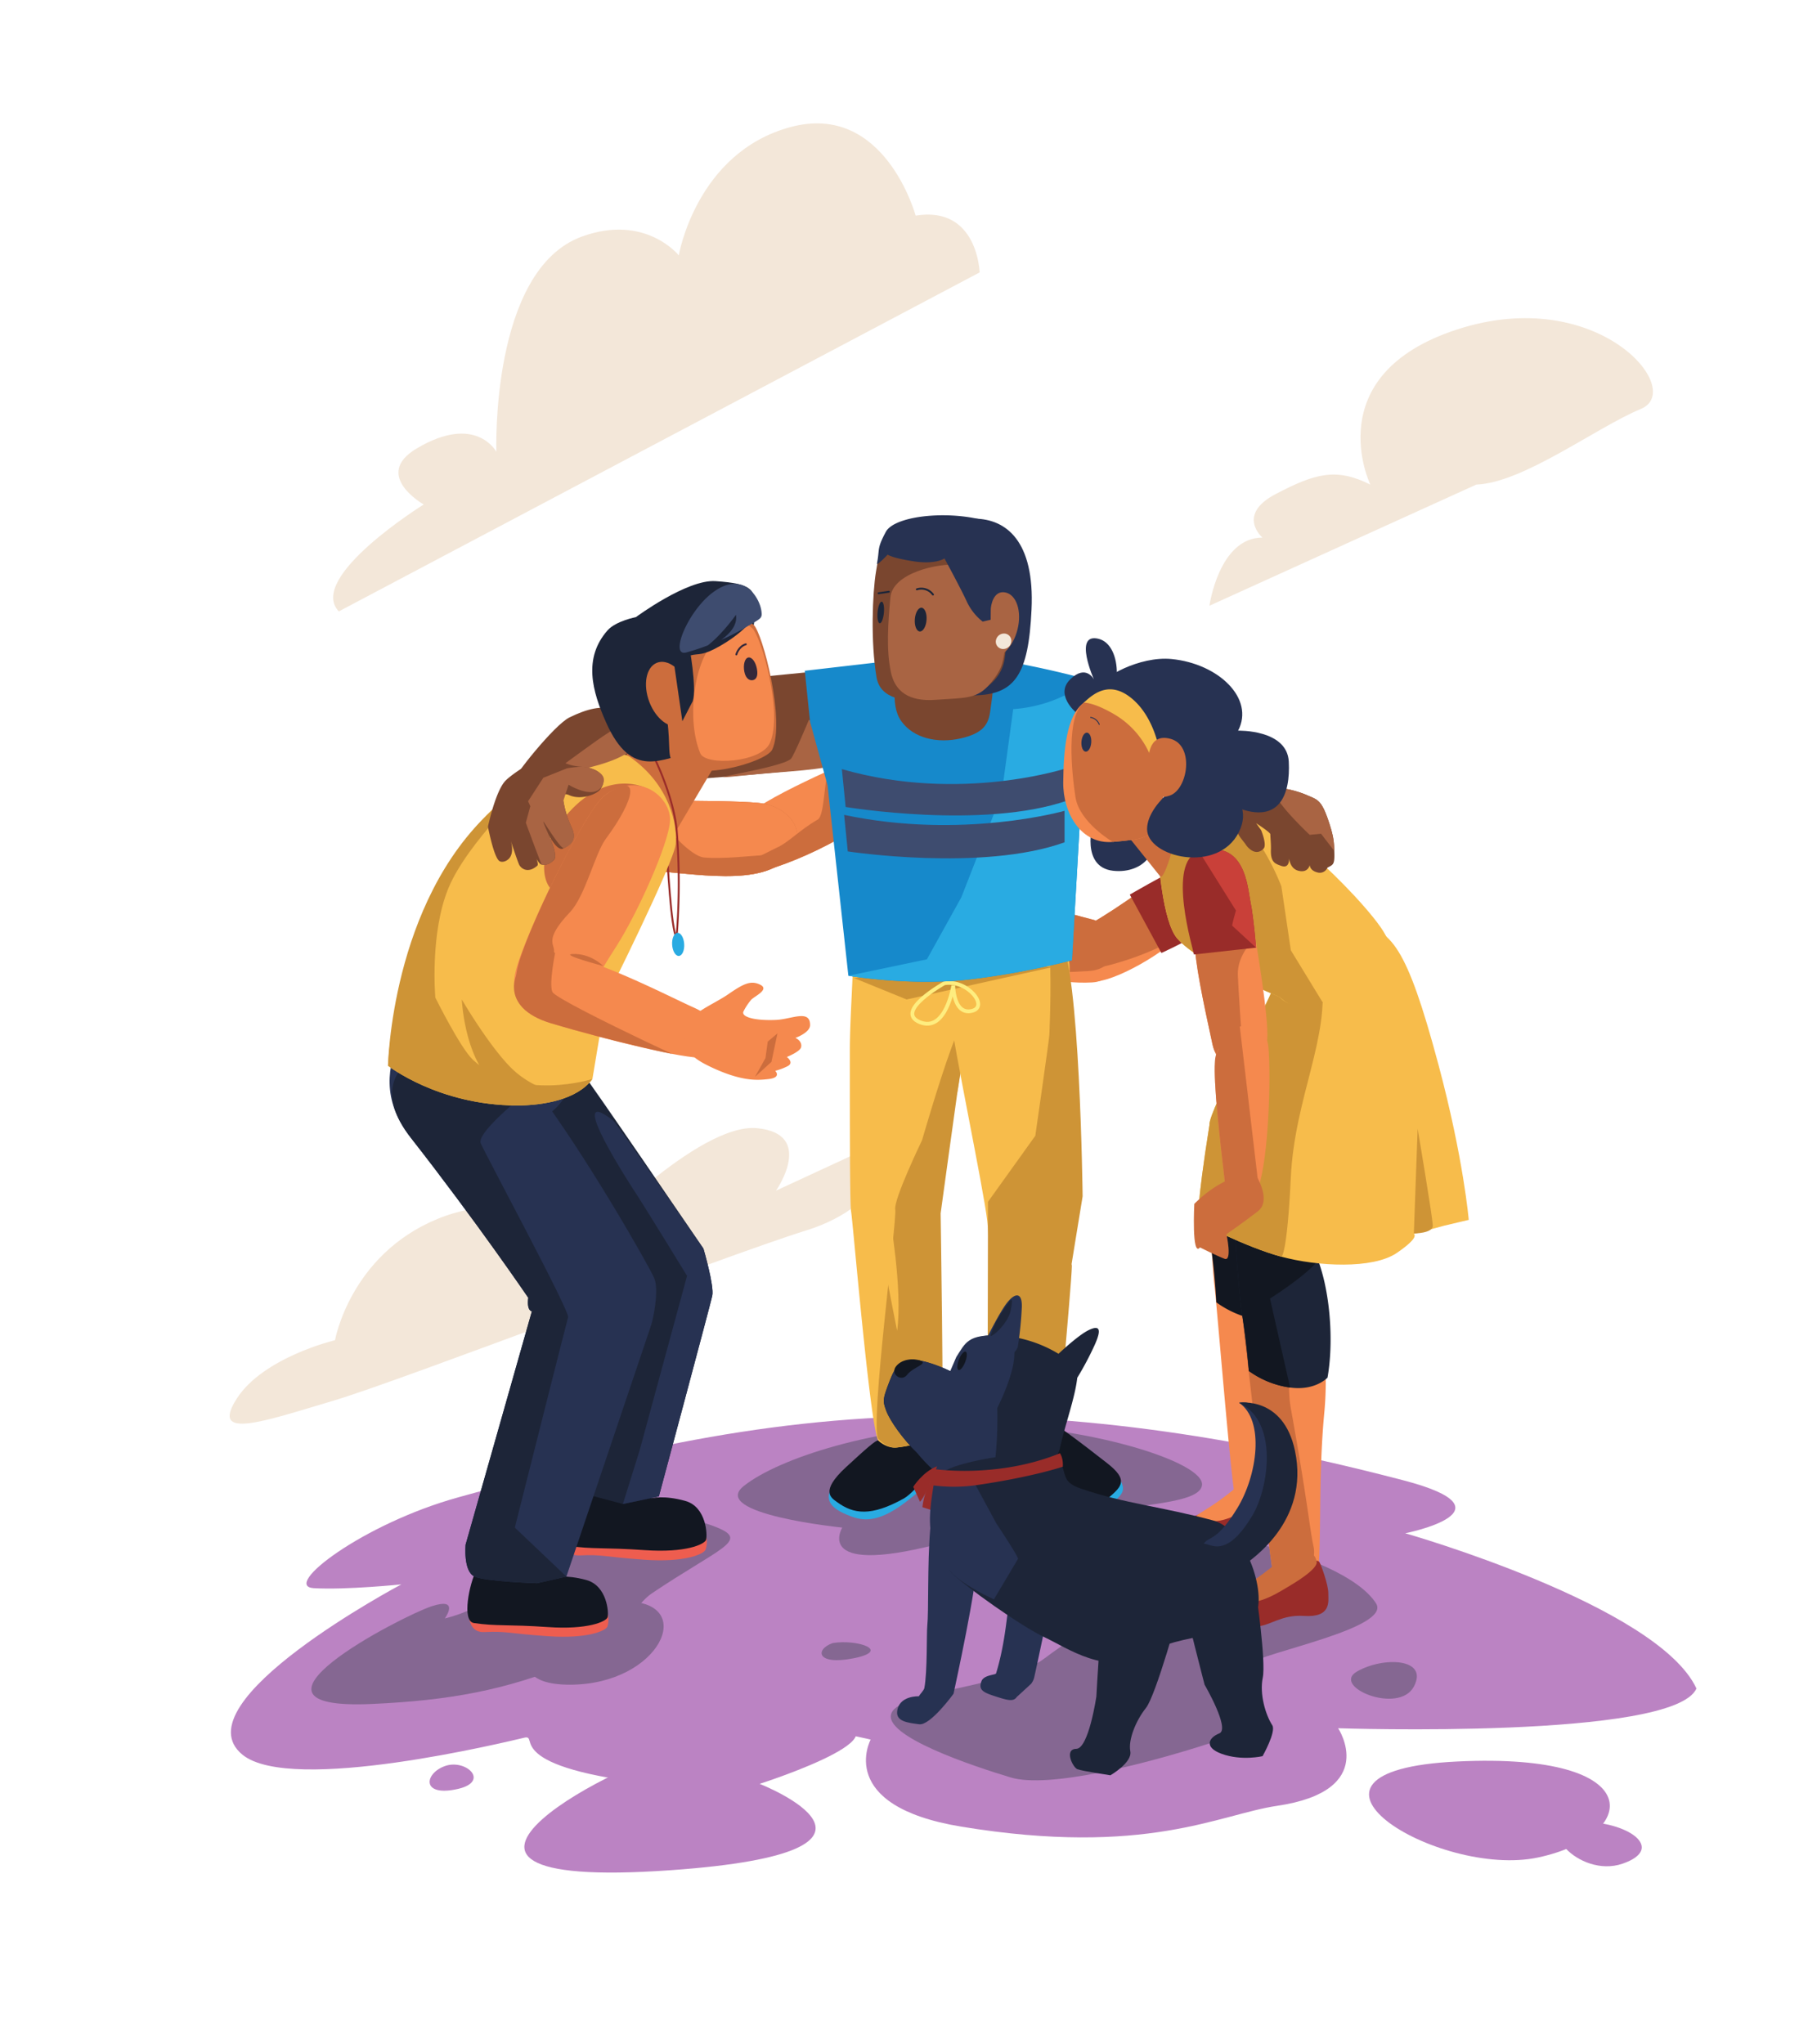 <svg xmlns="http://www.w3.org/2000/svg" viewBox="0 0 960 1080"><defs><style>.cls-1{fill:#bb83c3;}.cls-2{fill:#856792;}.cls-3{fill:#f3e7d9;}.cls-4{fill:#ee5d4f;}.cls-5{fill:#121721;}.cls-6{fill:#1d2538;}.cls-7{fill:#273252;}.cls-8{fill:#7a462f;}.cls-9{fill:#a96443;}.cls-10{fill:#f5894e;}.cls-11{fill:#cc6d3d;}.cls-12{fill:#992c29;}.cls-13{fill:#29abe2;}.cls-14{fill:#f7bc4b;}.cls-15{fill:#ce9436;}.cls-16,.cls-19,.cls-21,.cls-22,.cls-24{fill:none;}.cls-16{stroke:#feed7f;stroke-width:2px;}.cls-16,.cls-22{stroke-miterlimit:10;}.cls-17{fill:#1689cb;}.cls-18{fill:#3e4c6f;}.cls-19{stroke:#1d2538;}.cls-19,.cls-21,.cls-24{stroke-linecap:round;stroke-linejoin:round;}.cls-20{fill:#c94039;}.cls-21{stroke:#273252;stroke-width:0.5px;}.cls-22{stroke:#992c29;}.cls-23{fill:#34283a;}.cls-24{stroke:#34283a;}</style></defs><title>28_team_meeting</title><g id="ground"><path class="cls-1" d="M493.93,748c-97.91,1-176.32,22.11-251.76,43-50.57,14-93.6,47-76.39,48s46.27-2,46.27-2-117.82,62.43-83.92,90C154,948,268.39,920,277,918s-14,16,73,25c32.18,3.33,40-24,40-28,28.06-6.69,70,4,70,4s-19,35,48,46c97.55,16,136.12-6.5,166.67-11C729,946,707,913,707,913s177.47,6,189.3-21c-20.44-44-153.85-82-153.85-82s60.25-12-1.07-28S591.83,747,493.93,748Z"/><path class="cls-2" d="M516,753c-53,1-104.28,17.15-123,32s52,22,52,22-16.73,27.44,57,7c74.23-20.58,130-16,133-29S569,752,516,753Z"/><path class="cls-2" d="M439.93,868c-9.46,3.37-8.56,12,11.26,8S453,865.85,439.93,868Z"/><path class="cls-1" d="M235,933c-11,4-12.49,16.61,7.19,12C259,941,246,929,235,933Z"/><path class="cls-2" d="M228,848.58c-15.67,5.16-112.52,55.21-31.64,51.6,41.38-1.85,70.58-7.34,104.65-21.18,32-13,30-27.37,43-37,36-24.26,52-28,35-35-44.32-18.25-151.67-2.76-124,22,19,17-20,26-20,26S243.36,843.52,228,848.58Z"/><path class="cls-1" d="M358.25,925.28c-20.58.21-169.69,74.49-3.67,62.7,138-9.8,46.77-45.6,46.77-45.6s95.48-30.52,25.32-34.09C348.3,904.3,358.25,925.28,358.25,925.28Z"/><path class="cls-2" d="M600,811c13-10,109,8,127,36,8.45,13.14-60,26-67,32s13,31-21,42-85,24-105,18-68-22-63-34,60-13,81-29,53-32,46-41S587,821,600,811Z"/><path class="cls-2" d="M330.4,846c-38.5,0-77,44-29.34,44S368.9,846,330.4,846Z"/><path class="cls-1" d="M857.26,984.55c23.23-8,2.78-22.63-23-22.17S834,992.57,857.26,984.55Z"/><path class="cls-1" d="M812.6,981.28c52.75-11.2,60.66-55.68-42.68-50.71S759.86,992.47,812.6,981.28Z"/><path class="cls-2" d="M717,883c-14,8,22,23,30,8S731,875,717,883Z"/></g><g id="cloud3"><path class="cls-3" d="M223.86,266.51S161.93,305,179,323L517.59,143.91s-1-35.34-33.82-30c0,0-16.3-60.22-66.14-46.77s-59,67.77-59,67.77S341,112.75,307.38,125C259,142.71,262.25,238.67,262.25,238.67s-10.77-20.35-42.07-1.77C196.46,251,223.86,266.51,223.86,266.51Z"/></g><g id="cloud2"><path class="cls-3" d="M639,320s5-36,28-36c0,0-14-12,7-23s32-14,50-5c0,0-28-58,46-82s121,32,97,42-62,39-87,40Z"/></g><g id="cloud1"><path class="cls-3" d="M464,604l-54,25s21-30-10-33-90,59-90,59-33-30-79-11-54,64-54,64-38,9-52,31,14,12,51,1,205-76,250-90S474,602,464,604Z"/></g><g id="K_left_leg" data-name="K left leg"><path class="cls-4" d="M345.59,802.42s7.58-1.56,18.77,1.56,9.27,12.36,8.42,14.66-10.7,6.86-32.24,5.34-22.11-2.87-34.24-2.28c-13.19.64-7.41-21.62-3.61-28.67S345.59,802.42,345.59,802.42Z"/><path class="cls-5" d="M344.3,791.49s6.5-1.73,17.77,1.42,11.77,18.31,10.93,20.62-10.74,6.9-32.34,5.38-27.94-.4-40-2.24c-6.64-1-1.8-21.8,2-28.89S344.3,791.49,344.3,791.49Z"/><path class="cls-6" d="M307.86,567.15c1.83,1.43,63.79,92.45,63.79,92.45s5.81,19.8,4.67,24.95-28.22,106-28.22,106l-19,4-21.72-5.82,22.21-105.22s-65.95-95.86-69-100.38S281,546.24,307.86,567.15Z"/><path class="cls-7" d="M324,592c1.83,1.43,47.65,67.6,47.65,67.6s5.81,19.8,4.67,24.95-28.22,106-28.22,106l-19,4L338,766l25-92s-23-37.48-26-42S297.15,571.09,324,592Z"/></g><g id="K_right_leg" data-name="K right leg"><path class="cls-4" d="M293.88,843.78s7.37-1.49,18.41,1.49,9.39,11.83,8.63,14-10.29,6.57-31.4,5.11-21.71-2.75-33.56-2.19c-12.89.62-7.82-20.68-4.29-27.43S293.88,843.78,293.88,843.78Z"/><path class="cls-5" d="M292.33,833.32s6.31-1.65,17.41,1.36,12,17.52,11.25,19.73-10.31,6.61-31.49,5.14-27.35-.37-39.15-2.14c-6.52-1-2.33-20.85,1.21-27.64S292.33,833.32,292.33,833.32Z"/><path class="cls-7" d="M211.2,549.75s-10.09,17.12-2.58,36.66C216,605.58,242.87,631.73,293,586,323.79,557.91,242.65,532.75,211.2,549.75Z"/><path class="cls-7" d="M217.1,601.12c35,44.7,62,84.46,62,84.46-.88,7.15,1.92,7.15,1.92,7.15L246,816s-1.36,14.24,4.77,16.89,32.92,3.51,32.92,3.51l15.56-3.51s43.86-130.06,44.86-133.09,4.2-18.38,1.55-24.58S309.54,610,282.17,574C253.85,536.81,180.69,554.63,217.1,601.12Z"/><path class="cls-6" d="M217.1,601.12c35,44.7,62,84.46,62,84.46-.88,7.15,1.92,7.15,1.92,7.15L246,816s-1.36,14.24,4.77,16.89,32.92,3.51,32.92,3.51l15.56-3.51L272,807s27.66-109.68,28.15-111.16c1-3-43.5-85.64-46.15-91.84s28.17-30,28.17-30C253.85,536.81,180.69,554.63,217.1,601.12Z"/></g><g id="M_right_arm" data-name="M right arm"><path class="cls-8" d="M436.48,354.07c-18.88,2.33-83.35,7.12-105.14,14s-14.77,48.57,14.08,45.54,85.79-6,104.47-11.34S455.36,351.75,436.48,354.07Z"/><path class="cls-9" d="M427.37,380.3s-7.91,19-9.49,20.57c-5,5-55.76,12-26.9,9s40.23-2.27,58.91-7.59S427.37,380.3,427.37,380.3Z"/></g><g id="K_left_arm" data-name="K left arm"><path class="cls-10" d="M454,400s-56.27,23.56-61,33c-5,8-12.75,35,16.87,25.08s62.58-31.16,64.36-40.59S479.83,395.41,454,400Z"/><path class="cls-11" d="M318.76,423.3s61.74-1,81.74.82,29.78,21.77,10.44,33.19-57.59,1.43-80.31,2.2S291.57,433,318.76,423.3Z"/><path class="cls-10" d="M318.76,423.3s61.74-1,81.74.82,29.78,21.77,10.44,33.19-57.59,1.43-80.31,2.2S291.57,433,318.76,423.3Z"/><path class="cls-11" d="M318.76,423.3,353,438s11.91,14.36,19,15c20,1.8,58.28-7.11,38.94,4.31s-57.59,1.43-80.31,2.2S291.57,433,318.76,423.3Z"/><path class="cls-11" d="M410,448l-12,6s-17.75,14,11.87,4.08,62.58-31.16,64.36-40.59c.92-4.86-20.74-19.67-35.23-11.49-4.06,2.29-2.79,24.58-7,27C422.08,438.69,416.46,445.28,410,448Z"/></g><g id="S_right_arm" data-name="S right arm"><path class="cls-10" d="M578.36,486.1s-51.07-13.42-56.51-15.51S491.54,488.89,517,502s42,18,60,17C594,518.06,592.32,494.23,578.36,486.1Z"/><path class="cls-10" d="M608.66,466.39S583.42,485,571,490.63s-5.33,29.14,8.21,27.86,42.35-19.17,48.13-28.71S630.85,457.6,608.66,466.39Z"/><path class="cls-11" d="M608.66,466.39S583.42,485,571,490.63s-9.57,22.65,4,21.37,46.59-12.68,52.37-22.22S630.85,457.6,608.66,466.39Z"/><path class="cls-12" d="M650.3,447.51s-2-1.93-24.38,9.25c-12.44,6.21-29,15.85-29,15.85l16.7,30.82S653,486,661.85,469.71,650.3,447.51,650.3,447.51Z"/><path class="cls-11" d="M578.36,486.1s-51.07-13.42-56.51-15.51S491.54,488.89,517,502s40,12,58,11C592,512.06,592.32,494.23,578.36,486.1Z"/></g><g id="M_legs" data-name="M legs"><path class="cls-13" d="M464.12,762.78c-1.48,0-12.51,7.69-22.12,19.22-8.09,9.7-3.16,14.5,5,18,7,3,15.2,6,31.53-6.48,9.77-7.47,17.29-14.41,18.25-19.21s-1.92-19.22-1.92-19.22Z"/><path class="cls-5" d="M464.12,760.86c-1.48,0-6.2,4.11-17.22,14.29-13.9,12.85-7.58,16.19-4.8,18.26,8.9,6.59,18.17,7.8,35.47-1.81,3.33-1.85,8.1-7.44,10.57-9.6,5.49-4.83,8-9.18,8.64-12.49,1-4.81-1.92-16.34-1.92-16.34Z"/><path class="cls-13" d="M562.4,758.54c1.73,0,14.36,6.26,25.6,18.46,9.46,10.27,4.27,12.39,0,17-8.22,8.89-26.89,7.22-46-6-11.44-7.91-16.7-12.17-17.83-17.26s2.25-20.34,2.25-20.34Z"/><path class="cls-5" d="M555.12,751.42C556.85,751.42,571,762,585,773c11,8.63,8,12,1,18-7.89,6.76-21.51,5.15-35-4-3.09-2.1-17.24-10.16-17.24-10.16s-8.81-6.66-9.59-10.17c-1.12-5.08,2.25-18.3,2.25-18.3Z"/><path class="cls-14" d="M450.67,507.22c0,10.23-1.67,32.09-1.67,47.78,0,40,0,81.24.67,85,.95,5.23,9.95,113.06,14.33,121,0,0,4.31,4.28,9.72,3.7,11.53-1.23,23.55-5.68,24-8.64.92-5.81-3.67-67-1.74-115a300.53,300.53,0,0,1,9.93-64.55C521.76,482.24,450.67,471.68,450.67,507.22Z"/><path class="cls-15" d="M487.17,602.34S472,633.73,473,639s-13.38,113.06-9,121c0,0,4.31,5.28,9.72,4.7,11.53-1.23,23.55-5.68,24-8.64.95-6-.74-115.06-.74-115.06s8.55-62.24,8.93-64.54C521.76,482.24,487.17,602.34,487.17,602.34Z"/><path class="cls-14" d="M525.62,493S449.75,472.52,449,506s111.56,60,116,9C567.87,482,525.62,493,525.62,493Z"/><path class="cls-14" d="M503,541c-.26,6.08,16.71,87.22,18.58,103.8,3.34,29.49.18,113.18.18,113.18s13.27,3.88,18.6,3.88,18.87-8.69,18.87-8.69,2.17-61.91,2.88-79.74c1.38-34.29,4.81-8.26,6.88-53,1.92-41.2-7.83-109.45-18.41-122.83C539.8,484,505.65,479.1,503,541Z"/><polyline class="cls-15" points="451.11 516.65 479 528 558.71 510.32 451.11 516.65"/><path class="cls-16" d="M498.91,519.45S472.18,534.34,486,540s17.65-19.35,17.65-19.35,0,15.38,9.6,13.45S511.48,517.31,498.91,519.45Z"/><path class="cls-15" d="M554.43,546.61C554.31,549.31,547,600,547,600l-25,34.9L521.76,758s13.27,3.88,18.6,3.88,18.87-8.69,18.87-8.69S568.11,656.43,566,669s6-37,6-37-1.43-122.61-12-136C549.22,482.35,557.08,484.71,554.43,546.61Z"/><path class="cls-14" d="M470,642s7,39,4,61c0,0-6-29-7-39S470,642,470,642Z"/></g><g id="M_torso" data-name="M torso"><path class="cls-17" d="M495.62,346.22l-70.42,8.14L428,381.31l9.23,33.53,11,100.63s34,5.78,65.67,1.74a417.4,417.4,0,0,0,52.44-9.91L572.16,406l4.09-19.62s5-25.52,1.54-26.58S523,344.7,495.62,346.22Z"/><path class="cls-13" d="M535.33,374.62l-6.15,45L507.93,474,489.72,506.8l-41.45,8.67s34,5.78,65.67,1.74a417.4,417.4,0,0,0,52.44-9.91L572.16,406l4.09-19.62s5-25.52,1.54-26.58S561.39,372.75,535.33,374.62Z"/><path class="cls-8" d="M476.1,380.85c6.47,9.25,19.41,12,31.43,9.25s14.78-7.4,15.71-14.79,4.62-24.95-5.55-27.73-36-5.54-43.44,8.32C474.25,355.9,469.63,371.61,476.1,380.85Z"/><path class="cls-18" d="M444.79,406.31l2,20s72.79,12.11,117.43-3.5V405.61S507.9,424.47,444.79,406.31Z"/><path class="cls-18" d="M446,430.49l1.92,19.3s71,10.85,114.53-4.81l0-16.64S508.48,443.71,446,430.49Z"/></g><g id="M_head" data-name="M head"><path class="cls-7" d="M545,322.06c-1.61,34.42-8.68,45.14-30.87,45.29-16.77.11-30.16-20.75-29.89-45.94S498.22,273.82,515,274C531.53,274.18,546.74,285.76,545,322.06Z"/><path class="cls-8" d="M532.43,313.81c.23-27.91-1.92-35.51-25-37.49-12-1-27.75-.89-34.79,3-6.38,3.5-7.41,8-9.83,22.76-1.83,11.15-2.89,36.95.29,55.65,2,12,15.5,12.83,28.06,13.09,18.28.38,37.41-6.65,39.67-23.11C533.92,325.41,532.35,323.07,532.43,313.81Z"/><path class="cls-9" d="M531.5,339.87c3.55-19-1.53-39.49-24.42-41.52-11.94-1.06-35.51,4.51-36.65,17.26-1.25,13.81-2.25,27.35.24,39.37,2.13,10.33,9.58,15.74,23.55,14.73,15.9-1.16,22.09-.19,29.16-8.82S529.7,349.45,531.5,339.87Z"/><path class="cls-7" d="M468,281c-4.82,9.06-3.13,8.58-4.64,16.64C463,299.34,469,293,469,293s2.05,1.76,13.81,3.54S499,295,499,295s8.93,16.44,11.87,22.95a29.21,29.21,0,0,0,8.32,10.45l17.38-4.09c.86-17.36-1.09-44.05-12.1-48C504.32,269.06,472.82,271.94,468,281Z"/><path class="cls-9" d="M537.58,332.57c-2.32,9.29-8.78,15.76-14.49,14.74,0,0,.41-21.11.37-25.14,0-2.52,1.47-10.31,7.55-9.22S540,323,537.58,332.57Z"/><path class="cls-3" d="M534.29,339.19a4.35,4.35,0,0,1-4.65,3.66,3.86,3.86,0,0,1-3.47-4.43,4.36,4.36,0,0,1,4.66-3.72A3.85,3.85,0,0,1,534.29,339.19Z"/><path class="cls-6" d="M489.52,327.66c-.29,3.44-1.89,6.08-3.59,5.93s-2.85-3-2.59-6.48,1.87-6.22,3.59-6.06S489.82,324.18,489.52,327.66Z"/><path class="cls-6" d="M467,323.75c-.29,3.14-1.28,5.59-2.19,5.52s-1.45-2.65-1.17-5.78,1.26-5.71,2.2-5.64S467.31,320.58,467,323.75Z"/><path class="cls-19" d="M484.4,311.34a7.66,7.66,0,0,1,8.53,2.76"/><line class="cls-19" x1="464.16" y1="313.41" x2="469.61" y2="312.62"/></g><g id="S_hair" data-name="S hair"><path class="cls-7" d="M578,434c-1,1-7,24,10,26s28-13,15-22S578,434,578,434Z"/></g><g id="S_legs" data-name="S legs"><path class="cls-10" d="M639.24,635c-.07,2.78,1,32.48,2.44,44.59s8,94.21,10.57,109.79c2.3,14,19,16.53,22.8,3.7s1.33-55.55,7.28-83.12,0-71.37-15.83-73.86A109,109,0,0,0,639.24,635Z"/><path class="cls-5" d="M637.61,618.28c-.07,2.78,1.13,32.49,2.76,44.6S642.63,688,642.63,688a52.13,52.13,0,0,0,21.79,9.22c13.34,2.39,20.19-3.82,20.19-3.82,6.4-27.55-.2-71.37-17.36-73.92A128.64,128.64,0,0,0,637.61,618.28Z"/><path class="cls-12" d="M677.05,782.79c1,1.28,5.62,10.5,6,14.43s2.88,11.65-11.71,11.45c-12-.17-17.31,5.8-24.25,6.11-15.35.67-24.84,1.42-33.22-3.72s6.06-3.79,25.31-13.76S674.79,779.89,677.05,782.79Z"/><path class="cls-10" d="M655.08,784.05c9.76-8.66,19-7.47,20.52-1.36.9,3.54-11,10.84-13.83,12.62-7.57,4.74-16.09,10.11-26.08,7.85S636.05,800.93,655.08,784.05Z"/><path class="cls-10" d="M654.57,667.23c0,3,2.12,35,4,48S669.82,816.37,672.91,833c2.77,15,19.29,16.78,22.61,2.74s.48-50.78,4.21-90c2.88-30.31-2.59-77-18.24-78.8A98.24,98.24,0,0,0,654.57,667.23Z"/><path class="cls-11" d="M654.57,667.23c0,3,2.12,35,4,48S669.82,816.37,672.91,833c2.77,15,24.22-2,21.09-16-2-9-3-23-12-73-5.39-30,15.14-75.24-.51-77.07A98.24,98.24,0,0,0,654.57,667.23Z"/><path class="cls-6" d="M652.37,649.25c0,3,2.28,35,4.31,48s3.13,27,3.13,27a48.26,48.26,0,0,0,21.81,8.76c13.23,1.86,19.76-5.22,19.76-5.22,5.33-30.06-2.74-77-19.75-78.78A116.43,116.43,0,0,0,652.37,649.25Z"/><path class="cls-5" d="M652.37,649.25c0,3,2.28,35,4.31,48s3.13,27,3.13,27a48.26,48.26,0,0,0,21.81,8.76L671,686s40-25.19,23-27S652.37,649.25,652.37,649.25Z"/><path class="cls-11" d="M670.55,829.52s-22.89,35.73-4,28.52,36-18.12,27.74-27.58S670.55,829.52,670.55,829.52Z"/><path class="cls-12" d="M697.12,825.26c.89,1.47,4.7,11.94,4.68,16.31s1.82,13.08-12.95,12.09c-12.11-.81-18.1,5.54-25.16,5.52-15.64,0-25.33.28-33.33-5.86s6.5-3.89,26.95-13.94S695.09,821.92,697.12,825.26Z"/><path class="cls-11" d="M674.72,825.51c10.72-9.11,19.94-7.3,20.94-.44.57,4-12.17,11.45-15.22,13.27-8.12,4.87-17.27,10.39-27.19,7.36S653.83,843.24,674.72,825.51Z"/></g><g id="S_torso" data-name="S torso"><path class="cls-14" d="M673.55,519.05c0,5.47-35.17,67.23-34.55,75.29-7,44-6,51.22-6,51.22s25,13.22,44,18.34,48.32,6.68,61-2,8.92-10,8.92-10L763,647.51l13-3.07s-2.71-32.31-16-82c-17-63.51-25-70.84-43-74.78S673.6,513.59,673.55,519.05Z"/><path class="cls-15" d="M673.55,519.05c0,5.47-35.17,67.23-34.55,75.29-7,44-6,51.22-6,51.22s25,13.22,44,18.34c0,0,3,0,5-42s21-74.78,16-105.51C680,512.45,673.6,513.59,673.55,519.05Z"/><path class="cls-14" d="M612.05,452.75S614,486.56,622,495.8c11.81,13.65,53.95,30.83,53.95,30.83s6,8.21,23,3.12c28-8.36,45-13.23,33.07-35.79-5.39-10.16-26-31.44-37.64-41.43-14.18-12.18-31.31-21.29-47.25-20.2C618.09,434.33,612.05,452.75,612.05,452.75Z"/><path class="cls-15" d="M612.05,452.75S614,486.56,622,495.8c11.81,13.65,53.95,30.83,53.95,30.83s12.9,12.39,23,3.12L682,502l-5-33.8s-14-37-29.91-35.91C618.09,434.33,612.05,452.75,612.05,452.75Z"/><path class="cls-11" d="M595,440.52,613,463c1.84,2.58,9.82-21.09,7-27.47-2.22-5.06-6-7.26-7.37-11.53a4.18,4.18,0,0,0-7.56-1L593,432.32C592.1,433.82,594,439.08,595,440.52Z"/><path class="cls-15" d="M747,651.61l2-55.32s8,47.12,8,51.22S747,651.61,747,651.61Z"/></g><g id="S_left_arm" data-name="S left arm"><path class="cls-10" d="M663.23,495.64s7.39,42.55,6.27,53.67-24.17,24-28.91,2.3-9.54-44.38-9.34-54.43C631.48,486,658.81,477.94,663.23,495.64Z"/><path class="cls-11" d="M663.23,495.64S653.65,503.83,654,515c.22,7.06,2,32,2,32s-11.72,21.52-15.41,4.61c-4.73-21.69-9.54-44.38-9.34-54.43C631.48,486,658.81,477.94,663.23,495.64Z"/><path class="cls-12" d="M630.81,504.24c-.16-2-14.81-49.24,2.7-54.39,24.52-7,25.59,19,27.22,26.93s2.9,23.85,2.9,23.85Z"/><path class="cls-20" d="M651,489c-.06-.8,2-8,2-8l-19.49-31.15c24.52-7,25.59,19,27.22,26.93s2.9,23.85,2.9,23.85Z"/><path class="cls-10" d="M645.39,552.6s-4.32.4-3.39,19.4,5.29,53,6,60,11.66,11.63,17-5,6.48-57,5.21-73.45S647.06,539.37,645.39,552.6Z"/><path class="cls-11" d="M644,553c-.62,5.54-2.93,0-2,19s5.29,53,6,60,17-5,17-5l-10-85S645,544,644,553Z"/><path class="cls-11" d="M663.63,620.91s8.39,13.22.94,19S648,652,648,652s3.18,14.58-1,13-13-6-13-6c-4.47,5.48-3-23-3-23S647.31,618.56,663.63,620.91Z"/></g><g id="M_left_hand" data-name="M left hand"><path class="cls-8" d="M696.89,429.34c-.68-2.18-35.08-23.93-51.82-25-19.56-1.24-25.71,5.37-22,17.32s51.83,5,51.83,5Z"/><path class="cls-8" d="M677.14,416.38a53.36,53.36,0,0,1,13,3.52c5.9,2.63,7.93,2.28,11.86,14.1,2.29,6.88,2.82,9.59,3,17,.14,6.08-.9,5.81-3.67,7.4a4.37,4.37,0,0,1-5.34,2.47c-4-1-4-3.87-4-3.87s-.83,4.34-6,3-5-8-5-8,1.19,7.42-4.2,5.38c-2.58-1-5.58-1.47-5.31-8.47.1-2.69-.23-5.66-.32-8.29-.5-1.25-7.49-5.73-7.49-5.73l2.64,3.69s3.22,7.71,1.28,9.75c-3.83,4.05-7.93.1-9.43-2.19-1.95-3-8.3-8.55-4.17-15.14C661.23,419.48,663.38,414.26,677.14,416.38Z"/><path class="cls-9" d="M677.14,416.38a53.36,53.36,0,0,1,13,3.52c5.9,2.63,7.93,2.28,11.86,14.1,2.29,6.88,3.09,11.11,2.89,15.46l-6.92-9-6,.57S663.38,414.26,677.14,416.38Z"/></g><g id="S_head" data-name="S head"><path class="cls-7" d="M582.18,361.61c-.17-3.38,19.64-15.15,36.84-13.45C643.8,350.6,663,369,654.15,386c0,0,25.9-.75,26.77,16.38s-4.73,33.11-27.27,24.28c0,0-32.4-9.74-29.63-9.32S583.91,395.87,582.18,361.61Z"/><path class="cls-7" d="M568.42,376.3s-11.28-9.39-2.89-17.5S578,359,578,359s-11.09-24.8,2.34-21.55,12.44,33.25.28,36.59S568.42,376.3,568.42,376.3Z"/><path class="cls-10" d="M596.47,370.48c-6.1-7.29-12.35-7.34-23.84.74-9.41,7.07-10.68,25.56-10.88,42s9.52,33,26.16,31.55c18.29-1.64,19.06-2.22,24.34-10.37S613.82,391.25,596.47,370.48Z"/><path class="cls-11" d="M596.47,370.48c-6.1-7.29-12.35-7.34-23.84.74-9.41,7.07-6.48,36.55-4.41,49.91s19.69,23.64,19.69,23.64c18.29-1.64,19.06-2.22,24.34-10.37S613.82,391.25,596.47,370.48Z"/><path class="cls-14" d="M572.63,371.22s5-.44,16.5,6.37A45.73,45.73,0,0,1,608,399.69l4.49-3.57s-2.66-16.87-13.94-26.64C587,359.47,578.44,365.64,572.63,371.22Z"/><path class="cls-7" d="M631.22,408.23s-25,14.67-25.17,29.65,37.45,24,48.52,1.67S631.22,408.23,631.22,408.23Z"/><path class="cls-11" d="M606.86,402.37s-1.08-15.54,11.62-12.05,9.16,26.61-.37,29.94C602.75,425.61,606.86,402.37,606.86,402.37Z"/></g><g id="S_eye" data-name="S eye"><ellipse class="cls-7" cx="574" cy="392.09" rx="5.04" ry="2.6" transform="translate(143.17 937.62) rotate(-86.04)"/><path class="cls-21" d="M576.23,379a5.83,5.83,0,0,1,4.54,3.7"/></g><g id="K_neck" data-name="K neck"><path class="cls-11" d="M346.47,376.58l-20.92,30.24,25.57,42.41,26.71-45.15S381.54,366.93,346.47,376.58Z"/></g><g id="K_torso" data-name="K torso"><path class="cls-22" d="M352.5,451.5s2,40,5,44"/><path class="cls-14" d="M357,446c1-10-3-31.2-24-46-11.11-7.84-56.53,11.51-73.52,28.26C208,479,205,563,205,563s26.52,20.86,68,21c13.83,0,32-3,40-14l7-42S356,456,357,446Z"/><path class="cls-15" d="M280,414s-7,3-20,14c-53.38,48.74-55,135-55,135s26.52,20.86,68,21c13.83,0,32-3,40-14,0,0-38.44,12.36-63-10-6.69-6.1-20-33-20-33s-3-34,7-58S280,414,280,414Z"/><path class="cls-15" d="M287,575a49.13,49.13,0,0,1-19-13c-11.74-12.85-24-34-24-34s1,24,12,39S287,575,287,575Z"/></g><g id="K_necklace" data-name="K necklace"><path class="cls-22" d="M345.55,400c4.46,9.15,10.76,25.2,11.95,38.55a350.56,350.56,0,0,1,0,56"/><ellipse class="cls-13" cx="358.29" cy="498.91" rx="3.19" ry="6.12" transform="translate(-30.19 23.13) rotate(-3.55)"/></g><g id="K_right_arm" data-name="K right arm"><path class="cls-11" d="M341,416.21S321.67,406,300.7,429s-13.77,47.09-.7,43S356.35,431.48,341,416.21Z"/><path class="cls-10" d="M297.26,536c-12.28,3.46-29-3.68-25-22.08S309.52,427,320,419.77c18.63-12.82,34.71,2,34,14s-17.18,48.84-28.58,66.5C306.6,529.46,309.54,532.54,297.26,536Z"/><path class="cls-11" d="M273.35,511.64c4-18.4,36.17-84.65,46.66-91.87,18.63-12.82,16,1.88,0,23.47-5.65,7.64-10.77,30.1-18.83,38.6-14.73,15.51-7.36,17.11-8.58,21.36C279.8,548,269.35,530,273.35,511.64Z"/><path class="cls-10" d="M366.77,532.38c-13.88-6.12-70.56-36-83.13-27.6s-20.29,27.47,7.59,35.81c31.94,9.55,70.1,18.62,80.25,18.22C383.23,558.35,385.69,540.71,366.77,532.38Z"/><path class="cls-11" d="M291.84,524c-1.87-4.18,1.42-20.4,1.42-20.4s-3-5.29-11,.08c-12.57,8.44-18.94,28.58,8.94,36.92,31.94,9.55,63.88,16.15,63.88,16.15s-6.28-2.92-14.87-7C321.94,541,293.11,526.82,291.84,524Z"/><path class="cls-11" d="M318.71,510.32s-6.59-6.86-16.35-6.33C296,504.34,318.71,510.32,318.71,510.32Z"/><path class="cls-10" d="M362.53,542.55c1.28-7,14.23-11.8,22.19-17.28s11.89-7.56,16.94-5.06-2.77,5.93-4.75,7.91a31.68,31.68,0,0,0-4.18,6.36c-1,3.14,7.45,4.8,17.37,4.32,8.17-.39,17.89-5.7,17.92,2.7,0,4.09-7.77,6.8-7.77,6.8s3.76,1.58,3,4.94c-.55,2.36-7.52,5.14-7.52,5.14s3.88,2.86.6,4.75a32.32,32.32,0,0,1-6.73,2.57s3.56,3.56-3.56,4.35c-5,.56-13.58,1.72-30.82-6.54C363.67,558,360.52,553.57,362.53,542.55Z"/><polygon class="cls-11" points="398.89 568.87 404.43 558.98 405.62 550.27 410.76 545.92 407.59 560.96 398.89 568.87"/></g><g id="M_right_forearm" data-name="M right forearm"><path class="cls-8" d="M271.11,413c-.19-2.55,21.76-30.07,29.77-34,19.71-9.68,29-5,30,9S279,414.59,279,414.59Z"/><path class="cls-9" d="M301.57,401.13C321.35,386.89,337,374,338,388s-36.82,19.46-36.82,19.46S286.32,412.11,301.57,401.13Z"/></g><g id="M_right_hand" data-name="M right hand"><path class="cls-8" d="M284.74,400.54s-12,6.45-17.45,11.67c-4.91,4.7-8.69,20.87-9.38,24a2.53,2.53,0,0,0,0,1.06c.54,2.73,3.12,15.06,5.69,17.4,1.54,1.4,4.78.22,6.07-2.11,2.16-3.9-.26-9.76-.26-9.76s4.28,13.11,5,14.24c1.84,2.91,5.56,3.78,9.49.27,1.25-1.12-2.9-9.23-2.9-9.23s2.9,8.44,5.27,8.7,3.77-.06,6.33-2.37S290,441.22,290,441.22s4.42,8.78,7.65,7c2.81-1.57,7.77-3.93,4.32-11.22a51.34,51.34,0,0,1-4.32-14s-1.58-5,3.16-2.9c6.11,2.7,14.25-.43,16.17-2.88,4.19-5.3,1.39-11.32-9.84-12.15C294.55,404.15,292.34,396.91,284.74,400.54Z"/><path class="cls-9" d="M299.59,405.88l-12.52,5L279,423.29l1.19,2.63-2.37,8.71s8.11,22.11,8.43,22.15c2.38.26,3.77-.06,6.33-2.37S290,441.22,290,441.22s-4-8.75-2.64-6.86c1.54,2.09,9.12,14.66,10.81,13.72,2.82-1.57,7.25-3.8,3.8-11.09a51.34,51.34,0,0,1-4.32-14l2.76-8.44s13.6,8.51,17.81.4c2.77-5.34-1.87-7.41-6.73-9.3C307.9,404.3,299.59,405.88,299.59,405.88Z"/></g><g id="K_hair" data-name="K hair"><path class="cls-6" d="M320.19,381.58c13.63,30.65,29.15,19.34,47.36,15.16S398.68,338.44,399,322c.2-10.4-1.42-13.69-21-15-15-1-42,19-42,19s-10.66,2.08-15,7C308,347.76,312.91,365.21,320.19,381.58Z"/></g><g id="K_head" data-name="K head"><path class="cls-11" d="M376.89,323.08s16.55,2.84,21.28,7S415,381,408,396c-3.05,6.53-41.52,18-52.71,6.19-3-3.13-.52-12.43-3.77-27.2-3.43-15.55,10.78-28.32,11.57-34.51C364.44,329.87,376.89,323.08,376.89,323.08Z"/><path class="cls-10" d="M397.42,331.87c4.69,4.13,16.44,44.68,9.36,60.63-4.68,10.47-34,12.16-36.78,5.5-7.22-17.34-3.67-47.43,7.16-58.89C390.42,325.09,394.86,329.62,397.42,331.87Z"/><path class="cls-11" d="M342.54,369.29c2.93,9.24,10.11,15.61,16.08,14.24s8.5-10,5.59-19.36S354,348.38,348,349.84,339.61,360,342.54,369.29Z"/><path class="cls-6" d="M364,340.4s4.3,22.91,2,30L360.52,381l-4.72-32.62Z"/><path class="cls-6" d="M401.57,320.87s-3.36,10.18-21.09,20.36c-9.6,5.51-11.05,3.83-15.67,5-11.36,2.92-4.83-23.15,13.13-33.95C396.11,301.4,401.57,320.87,401.57,320.87Z"/><path class="cls-18" d="M378,312c-14.19,9.43-24.63,35.07-15.49,32.7A117.79,117.79,0,0,0,374,340.93c7.79-6.07,14.84-16.13,14.84-16.13.87,5.43-3.15,9.94-7.92,13.3a124.28,124.28,0,0,0,13.43-6.89c7.46-4.46,8.4-4.38,8-7.91C401.65,316.13,393.3,301.77,378,312Z"/><path class="cls-23" d="M393.26,354.8c.7,3.67,2.74,4.9,4.57,4.5s2.77-2.28,2.08-6-2.76-6.35-4.59-5.94S392.56,351.12,393.26,354.8Z"/><path class="cls-24" d="M389.05,345.72s1.12-4.22,5-5.36"/></g><g id="dog_head" data-name="dog head"><path class="cls-6" d="M503.66,782.87c8.5,1.72,52.6-.87,56.33-17.8,2.76-12.55,8-26.55,9.17-37.2a165,165,0,0,0,9.05-17c4.28-9.36,2.4-10.83-3.15-8.12s-15.81,12.44-15.81,12.44a67.4,67.4,0,0,0-30.87-9.65c-17.13-.92-13.15,4.71-19.55,12.7l-4.59,7.2s-12.27-6.27-20.35-7c-7.91-.67-10.63,2.65-14,11.46-3.45,9.07-3.61,10-1.7,15.22s8.8,15.1,16.42,22.39C484.64,767.59,495.34,781.2,503.66,782.87Z"/><path class="cls-7" d="M503.66,782.87c8.5,1.72,17.53,10.43,21.17-6.3,2.7-12.4,2.09-32.8,2.09-32.8s19.32-37.23,1.46-38.19c-17.13-.92-18.31,3.9-23.12,11.29l-3.2,7.44s-10.09-5.1-18.17-5.79c-7.91-.67-10.63,2.65-14,11.46-3.45,9.07-3.61,10-1.7,15.22s8.8,15.1,16.42,22.39C484.64,767.59,495.34,781.2,503.66,782.87Z"/><path class="cls-5" d="M473.33,721.93c-3,4,2.91,8.36,6,4.29S491,720.39,486,718.7C482.53,717.54,476.38,717.86,473.33,721.93Z"/><path class="cls-7" d="M537.7,711.79a191.73,191.73,0,0,0,2.18-21.48c.18-8.76-4.65-7.14-9.4.12-4.94,7.53-11.83,21.9-13.06,24.76S532.86,721.89,537.7,711.79Z"/><path class="cls-6" d="M534,692.23c1.76-8.82,0-6.12-4.72,1.12-4.92,7.51-4.6,9-5.84,11.83S532.44,700.07,534,692.23Z"/><path class="cls-5" d="M506.61,718.3c-1,2.68-1.11,5.12-.18,5.45s2.52-1.59,3.55-4.27,1.11-5.13.18-5.45S507.64,715.62,506.61,718.3Z"/></g><g id="dog_torso" data-name="dog torso"><path class="cls-12" d="M495.09,774.61s-5.56,15.23-9,18.76l-3.58-7.9S487.41,777.58,495.09,774.61Z"/><path class="cls-12" d="M492.77,781.13s2.34,12.67,1.1,17.16l-6.5-2.07A32.69,32.69,0,0,1,492.77,781.13Z"/><path class="cls-6" d="M663.72,841.73s5.22,36.06,3.45,44.57,1.37,19.44,5.08,25.2c2,3.55-5.18,16.25-5.18,16.25s-11.1,2.64-21.7-1.26c-9.21-3.38-7-8.44-1.15-10.77S636.44,890,636.44,890,626.23,850.86,625.56,845,658,822.2,663.72,841.73Z"/><path class="cls-7" d="M518.57,888.11c1.22-3.3,7.43-3.24,7.69-4.07,4.35-14.09,5.52-28.49,6.12-31.85,1.24-6.9-2.65-20.38-.1-35.25,2.46-14.36,27.32-.43,24.76,16.78-1.48,9.92-8.58,43.26-10.59,52.29a9,9,0,0,1-1.66,3.51l-7.62,7c-1.76,2.69-5.27,1.58-11.67-.49S516.9,892.57,518.57,888.11Z"/><path class="cls-7" d="M474,904.2c.81-8.57,11.44-8.08,11.44-8.08.63-1.11,2.72-3.21,2.93-4.34,1.65-8.69,1.15-28.89,1.55-32.77.82-8.06,0-32.52,1.55-51.15s24.69-2.79,24.8,15.92c.08,13.33-11.4,66-12.47,71,0,0-12.24,16.91-18.15,16.12S473.51,909.48,474,904.2Z"/><path class="cls-6" d="M560,771.31c3.68,8,.92,11.59,11.07,15.09,23.35,8,42.82,9.52,70,16.86,18,4.86,29.26,41.5,21.41,51.54s-38.72,7.66-57.74,19.12c-19.71,11.87-41.07-3.5-53-9.06s-41.91-26.74-49.22-34.22c-2.63-2.69-3.7-10-5.4-17.77-2.45-11.18-7-24,.28-34.25C502.33,771.63,556.32,763.33,560,771.31Z"/><path class="cls-7" d="M515.38,784.42l11,20.33s12.57,18.86,11.45,18.82l-12.71,21.35s-15.26-6.8-22.57-14.28c-2.63-2.69-8.31-8.87-10-16.59-2.44-11.16-.88-20.08,1.77-35.82Z"/><path class="cls-12" d="M560,767.74s1.85,2.31,1.53,7.09c0,0-15.49,5.29-44.56,9.58a84.87,84.87,0,0,1-25.55.07l1.12-8.54S526.34,781.43,560,767.74Z"/><path class="cls-7" d="M636.24,815.15c2.77-3.62,6.76-.9,17.45-18.35s14.58-46.42,1-55.74c0,0,15.08-4,26.54,23.21,11.8,28-20.78,59.27-23.73,61.67C644.48,836.55,628.38,825.41,636.24,815.15Z"/><path class="cls-6" d="M634.71,816.12c2.79-3.64,11.2,11,27.08-15.67,8.42-14.12,14-49.54-7.18-59.39,0,0,23.43-3.73,29.57,25.32,8,37.7-23.77,57.87-26.74,60.3C644.34,837.37,626.78,826.46,634.71,816.12Z"/><path class="cls-6" d="M623.25,850.06s-12.47,45.53-17.82,52.25-9.4,16.84-8.24,22.84-10.52,12.7-10.52,12.7-15-2.24-17.44-3.21-7.15-10.63-.58-10.76,10.61-27.67,10.61-27.67,2.67-49.42,4.51-54.83S626.2,830.87,623.25,850.06Z"/></g></svg>